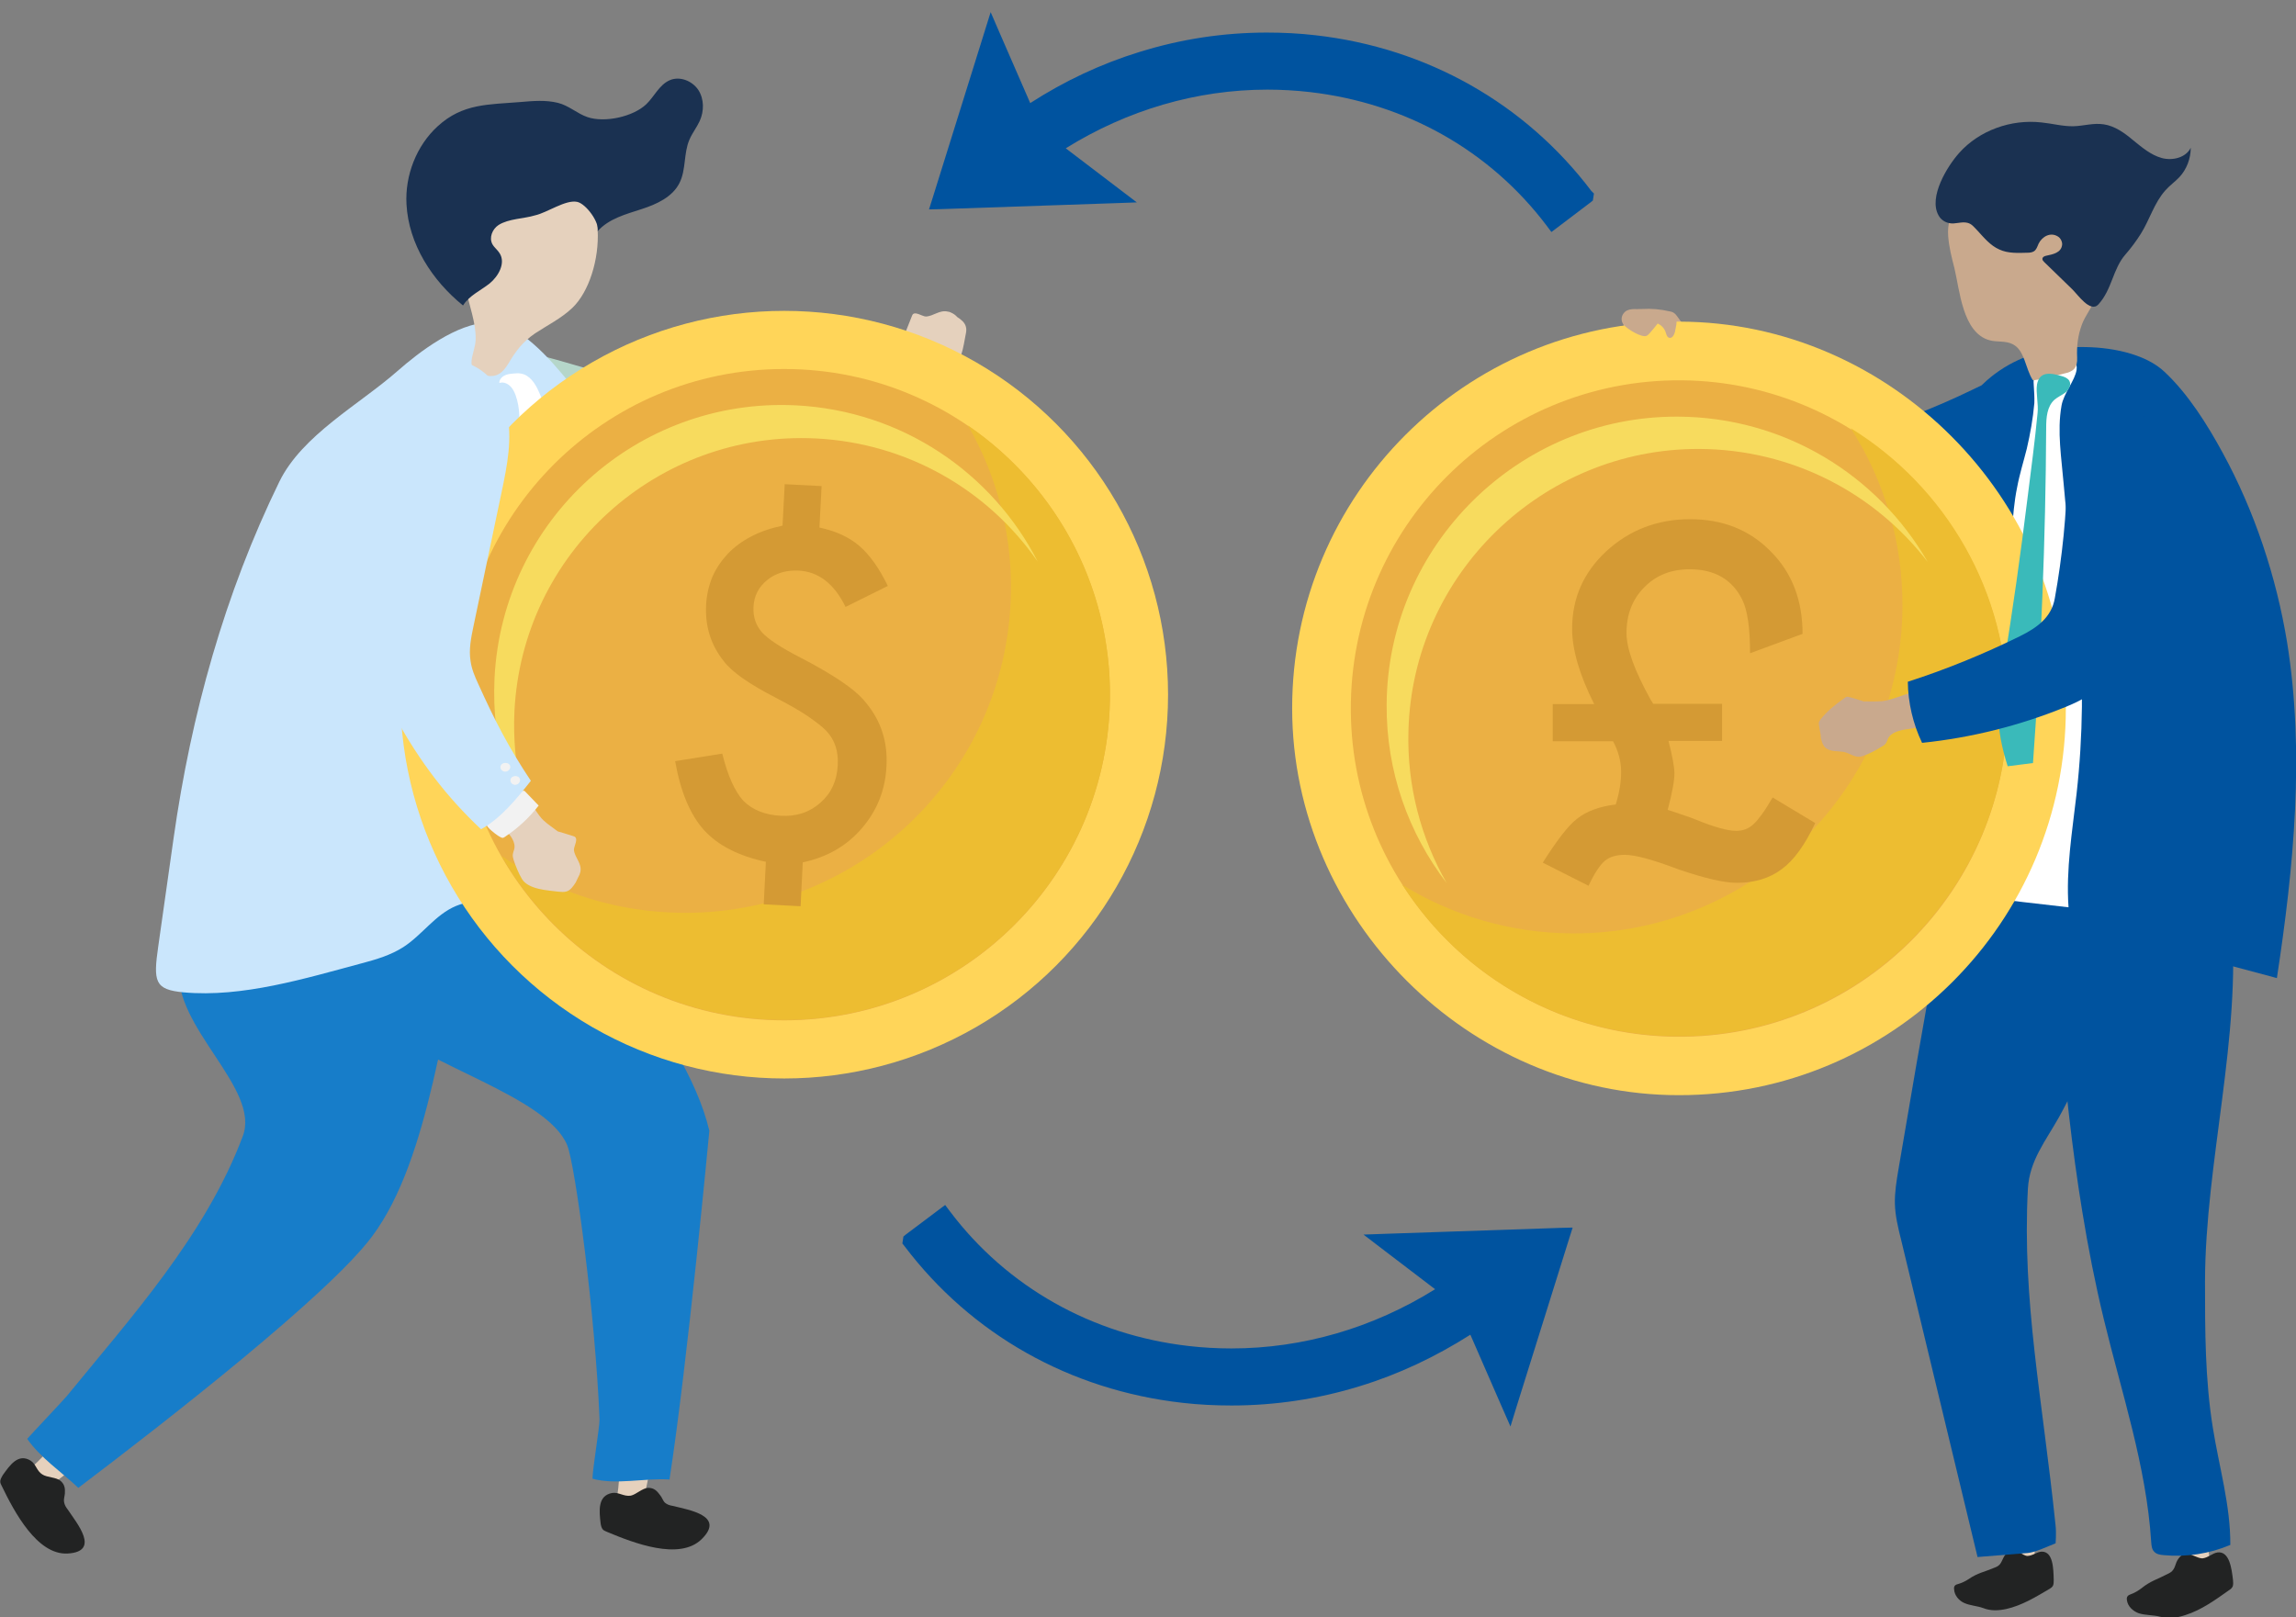 <?xml version="1.0" encoding="utf-8"?>
<!-- Generator: Adobe Illustrator 19.0.0, SVG Export Plug-In . SVG Version: 6.00 Build 0)  -->
<svg version="1.1" xmlns="http://www.w3.org/2000/svg" xmlns:xlink="http://www.w3.org/1999/xlink" x="0px" y="0px"
	 viewBox="0 0 852.9 600.9" style="enable-background:new 0 0 852.9 600.9;" xml:space="preserve">
<rect x="0" y="0" width="852.9" height="600.9" fill="#808080" stroke="none"/>
<style type="text/css">
	.st0{fill:#FFFFFF;}
	.st1{fill:#C9A98D;}
	.st2{fill:#00539F;}
	.st3{fill:#E5D1BD;}
	.st4{fill:#222323;}
	.st5{fill:#FFD559;}
	.st6{fill:#EBB044;}
	.st7{fill:#EDBD31;}
	.st8{fill:#F7DB5E;}
	.st9{fill:#D49A34;}
	.st10{fill:#1A3151;}
	.st11{fill:#3ABABA;}
	.st12{fill:#B5D6CA;}
	.st13{fill:#177DC9;}
	.st14{fill:#CAE6FC;}
	.st15{fill:#F2F2F2;}
</style>
<g id="Background">
</g>
<g id="Shadow">
</g>
<g id="Object">
	<g id="XMLID_3_">
		<path id="XMLID_4_" class="st0" d="M173.6,307.7c-0.3,10.2-0.7,21-6.3,29.5c10.2-0.4,20.3-1.8,30.2-4.2
			c0.7-21.4,5.6-42.3,8.1-63.5c2.1-18.3,2.4-36.7,1.9-55.2c-0.3-14.9-1.1-29.9-3.9-44.5c-2.1-11.3-4.5-19.4-10-29.6
			c-0.3-0.5-0.6-1.1-1.1-1.3c-0.5-0.2-1-0.2-1.5-0.1c-8.9,1.2-7.3,3-6.7,10.4c0.5,6-0.6,12-0.9,18c-0.6,11.5-1.3,22.9-2.2,34.3
			c-1.8,22.9-4,45.7-5.6,68.6C174.8,282.6,174,295.2,173.6,307.7z"/>
		<g id="XMLID_5_">
			<g id="XMLID_6_">
				<path id="XMLID_70_" class="st1" d="M608.5,114.9c0.6-0.1,1.1-0.1,1.6-0.1c3.4-0.2,6.8,0.1,10.2,0.9c0.6,0.1,1.2,0.3,1.7,0.7
					c0.4,0.3,0.7,0.7,1,1.1c3,4.3,6.3,7.7,9.9,11.4c2.7,2.8,6.8,7.2,4.5,11.3c-0.7,1.2-1.4,2.5-2.5,3.4c-0.9,0.7-2,1.1-3.1,1.5
					c-0.9,0.3-2.1,0.9-2.9,0.5c-0.9-0.5-2-2.8-2.6-3.6c-1.7-2.4-3.4-4.8-5.2-7.2c-1.7-2.4-3.9-5-6.6-4.9c-0.6,0-1.2,0.2-1.7,0.1
					c-0.7-0.1-1.3-0.4-1.9-0.8c-2.2-1.3-4.4-2.8-6.3-4.6c-1.7-1.6-1.4-3.4-1.6-5.6C602.8,116.2,605.9,115.3,608.5,114.9z"/>
				<path id="XMLID_69_" class="st2" d="M671.4,193.3c-5.9-1.9-11.3-5.1-16.8-10c-13.7-12-25.9-26-35.8-41.5
					c4.8-6.2,10.9-11.4,17.9-14.9c10.6,10.7,21.9,20.6,33.8,29.5c5.8,4.4,11.6,7.3,18.4,5.3c15.1-4.4,29.8-10.1,44-17
					c3.1-1.5,6.3-3.1,9.8-3.4c6.5-0.6,13.2,3.5,17.2,9.3c4,5.8,5.4,13.1,4.9,19.9c-0.4,4.8-1.7,9.7-4.9,13c-3.3,3.4-8,4.9-12.6,6
					c-20.5,5.2-42.1,7.2-63.7,5.9C679.1,195.2,675.1,194.5,671.4,193.3z"/>
			</g>
			<g id="XMLID_7_">
				<g id="XMLID_8_">
					<g id="XMLID_9_">
						<path id="XMLID_108_" class="st3" d="M756.2,580.7c-2.8,0-5.6,0-8.4,0c-1.9-10.2-3-20.8-3.2-31.3c4,1.9,9.3,0.4,10.3,7.5
							C755.3,559.2,755.7,580.7,756.2,580.7z"/>
						<path id="XMLID_107_" class="st4" d="M747.7,575.8c-1.4,0.3-2.6,1.3-3.4,2.8c-0.5,0.9-0.8,1.9-1.4,2.6c-0.6,0.7-1.3,1-2.1,1.3
							c-3.5,1.5-6.2,1.9-9.5,4.2c-1.2,0.8-2.5,1.4-3.8,1.8c-0.4,0.1-0.8,0.2-1.2,0.5c-0.4,0.4-0.5,0.9-0.4,1.5
							c0.1,2.2,1.7,4.1,3.6,5c2.3,1.1,4.9,1.1,7.3,2c2.8,1.1,5.7,0.9,8.5,0.3c5.8-1.3,11-4.5,16.1-7.5c0.5-0.3,0.9-0.6,1.2-1.1
							c0.3-0.6,0.3-1.4,0.3-2.2c-0.1-4.2-0.2-10.6-4.5-10.5c-1.8,0.1-3.4,1.6-5.4,1.6C751.6,578,748.9,575.6,747.7,575.8z"/>
					</g>
					<path id="XMLID_10_" class="st2" d="M705.2,434.6c-0.7,4.2-1.4,8.4-1.3,12.6c0.1,4.5,1.2,9,2.3,13.4
						c9.5,39.3,18.9,78.6,28.4,117.9c6.2-0.5,12.4-1,18.6-1.5c2.8-0.2,7.8-2.6,10.4-3.6c0,0,0.3-3.8,0-6.5
						c-4.9-47.4-12.5-83.3-10.3-125.2c0.6-10.5,6.5-17.6,11.6-26.7c17.2-31.1,20.6-57.2,28.4-77.7c0.5-1.3-51.5-6.6-54.1-6.9
						c-6.5-0.7-12.1-0.5-15.7,5.9c-3.9,7.1-4.2,17.3-5.6,25.1c-2,11.5-4.1,23-6.1,34.6C709.6,408.9,707.4,421.7,705.2,434.6z"/>
				</g>
				<g id="XMLID_11_">
					<g id="XMLID_12_">
						<path id="XMLID_103_" class="st3" d="M821.4,581.3c-3,0.3-6,0.5-9,0.8c-3-10.3-5.2-21.1-6.6-31.8c4.4,1.6,9.9-0.6,11.8,6.7
							C818.2,559.4,820.8,581.4,821.4,581.3z"/>
						<path id="XMLID_102_" class="st4" d="M811.8,577.2c-1.4,0.4-2.6,1.6-3.3,3.2c-0.4,0.9-0.6,2-1.2,2.8c-0.5,0.8-1.3,1.2-2.1,1.6
							c-3.6,1.9-6.4,2.6-9.7,5.3c-1.2,0.9-2.5,1.7-3.9,2.2c-0.4,0.2-0.9,0.3-1.2,0.7c-0.4,0.4-0.4,1-0.3,1.6c0.3,2.2,2.2,4,4.4,4.8
							c2.6,0.8,5.4,0.6,8,1.3c3.1,0.8,6.2,0.4,9.2-0.6c6.1-1.9,11.4-5.8,16.5-9.4c0.5-0.3,0.9-0.7,1.2-1.3c0.2-0.7,0.2-1.5,0.1-2.3
							c-0.5-4.3-1.3-10.9-5.8-10.3c-1.9,0.3-3.5,2-5.6,2.2C816.2,579,813.1,576.8,811.8,577.2z"/>
					</g>
					<path id="XMLID_68_" class="st2" d="M781.5,490.1c6.6,27.4,15.8,54.5,17.6,82.7c0.1,1.3,0.2,2.8,1.1,3.7c0.9,1,2.3,1.2,3.6,1.3
						c8.4,0.8,16.9-0.5,24.7-3.8c0.1-14.7-4.2-29.1-6.5-43.6c-2.9-17.9-2.9-36.2-2.9-54.3c0.1-44.3,13.6-91.1,9.8-135.2
						c-0.7-8.4-14.6-14.5-17.8-22.2c-17.5,3.6-35.8,3.1-53.1-1.6c0.7,9.1,2.7,17.1,4.1,25.9c1.9,11.6,1.9,23.8,2.9,35.5
						c2.1,23.9,4.6,47.8,8.5,71.6C775.7,463.6,778.3,476.9,781.5,490.1z"/>
				</g>
				<path id="XMLID_67_" class="st2" d="M793.6,132.1c4,1.4,7.6,3.4,10.4,6c8.8,8.2,16,19.7,21.7,30.2c11.8,21.6,19.9,46,23.9,70.4
					c6.6,41.1,2.5,83.4-3.8,124.7c-51.5-14-103.3-26.5-155.5-37.4c5.6,1.2,22.5-30.5,25-35.3c6.5-12.4,14-28.2,14.8-42.6
					c1.4-25.5-5.2-50.8-2.9-76.3c0.9-9.7,0-18.3,6.5-26c7-8.3,17.1-13.7,27.6-15.8C770.3,128.3,783.3,128.4,793.6,132.1z"/>
				<path id="XMLID_13_" class="st0" d="M755.5,143.4c0.1,1.9,0.3,4.1,0.2,6.4c-0.5,5.7-1.5,11.3-2.8,16.9
					c-1.2,4.8-2.7,9.5-3.6,14.4c-1.1,5.3-1.5,10.7-1.9,16c-2.5,35.4-2.2,71.4-11.9,105.4c-2.3,8-5.1,15.8-6.2,24
					c-0.2,1.8-0.3,3.8,0.9,5.1c1,1.1,2.6,1.3,4.1,1.5c11.4,1.4,22.7,2.7,34.1,4c-1-14.1,1.4-28.2,3-42.3c2.4-21.4,2.6-43,0.8-64.5
					c-1.5-16.8-4.2-33.6-5.6-50.4c-0.8-9.7-2.5-19.6-0.8-29.2c0.8-4.6,5-9.3,5.6-13.3c0.7-5.4-5.9-3-10.3-2.1
					C755.6,136.6,755.2,139.5,755.5,143.4z"/>
			</g>
			<g id="XMLID_14_">
				<g id="XMLID_15_">
					<g id="XMLID_16_">
						<path id="XMLID_66_" class="st5" d="M480,263.3c-0.1-79.4,64.4-143.9,143.8-143.8c78.1,0.1,143.5,65.5,143.6,143.6
							c0.1,79.4-64.4,143.9-143.8,143.8C545.5,406.9,480.1,341.4,480,263.3z"/>
					</g>
					<g id="XMLID_17_">
						<path id="XMLID_65_" class="st6" d="M501.8,264.3c-0.6-68.2,54.8-123.6,123-123c66.2,0.6,120.3,54.7,120.9,120.9
							c0.6,68.2-54.8,123.6-123,123C556.4,384.6,502.3,330.5,501.8,264.3z"/>
					</g>
					<g id="XMLID_18_">
						<path id="XMLID_19_" class="st7" d="M687.5,159.1c12.3,19.2,19.4,42,19.2,66.6c-0.5,66.9-55.6,121.4-122.5,121.1
							c-23.2-0.1-44.8-6.7-63.2-18c22,34.4,60.8,56.9,104.8,56.2c65.8-1,119.4-55,120-120.8C746,219.8,722.7,180.8,687.5,159.1z"/>
					</g>
					<g id="XMLID_20_">
						<path id="XMLID_21_" class="st8" d="M523.2,271.5c1.5-58.1,49.7-104.8,107.8-104.7c34.7,0.1,65.5,16.5,85.1,42
							c-18.5-32.2-53.2-53.9-93-54c-59-0.2-107.6,47.9-108,106.9c-0.2,25,8.2,48,22.3,66.4C527.9,311.5,522.6,292.1,523.2,271.5z"/>
					</g>
					<path id="XMLID_22_" class="st9" d="M614.1,261.5h25.6v13.8h-19.9c1.5,5.8,2.2,9.8,2.2,12.1c0,2.6-0.8,7.1-2.5,13.5l1.3,0.4
						c1.8,0.6,3.5,1.2,5,1.7c1.5,0.5,2.9,1,4.1,1.5c6.9,2.8,11.9,4.2,15.1,4.2c2.4,0,4.6-0.8,6.4-2.5c1-0.9,2-2.2,3.2-3.8
						c1.2-1.6,2.4-3.7,3.9-6.1l15.8,9.5c-3.8,8.1-7.9,13.8-12.4,17.1c-4.5,3.4-10.1,5.1-16.7,5.1c-4.8,0-12-1.7-21.7-5
						c-9.5-3.6-16.1-5.4-19.9-5.4c-3.1,0-5.6,0.7-7.4,2.2c-1.8,1.5-3.9,4.6-6.1,9.3l-17-8.6c5.3-8.4,9.5-13.8,12.6-16.2
						c3.6-2.9,8.5-4.7,14.5-5.4c1.4-4.5,2-8.5,2-12.1c0-3.9-1-7.7-3-11.4h-22.4v-13.8h15.4c-5.5-10.9-8.2-20.3-8.2-28
						c0-11.3,4.2-20.9,12.7-28.8c8.6-7.9,19-11.9,31.1-11.9c12.2,0,22.2,4,30,12c7.9,7.9,11.8,18.1,11.8,30.6l-19.5,7.2
						c0-9.5-1-16.1-2.9-19.9c-3.7-7.5-10.3-11.3-19.5-11.3c-6.9,0-12.5,2.2-16.9,6.7c-4.4,4.4-6.6,10.1-6.6,17c0,5.8,3,14,9,24.8
						c0.1,0.2,0.2,0.4,0.4,0.6C613.7,260.8,613.9,261.1,614.1,261.5z"/>
				</g>
			</g>
			<g id="XMLID_24_">
				<g id="XMLID_25_">
					<g id="XMLID_26_">
						<path id="XMLID_64_" class="st1" d="M755.1,141.2c0.3,0.5,10.5-2.1,11.6-2.4c3.5-0.7,5.1-2.1,4.9-6c-0.2-4.3,0.3-8.3,1.8-12.3
							c1.2-3.2,3.4-5.8,4.7-9c1.1-2.8,2-5.7,2.5-8.7c0.9-4.8,1.1-9.8,0.9-14.7c-0.2-3.8-2.1-7.1-3.1-10.7c-0.8-2.7-1.6-5.6-3.3-7.8
							c-3.1-3.9-8.4-5.2-13.4-5.6c-14.2-1-39.5,5.5-38,23.8c0.3,4,1.3,7.9,2.3,11.8c2,8.2,3,24,13,26.8c2.8,0.8,6,0.1,8.7,1.5
							C752.2,130.2,752.3,136.8,755.1,141.2z"/>
					</g>
				</g>
				<path id="XMLID_27_" class="st10" d="M803,58.7c-4-1.1-7.4-4-10.6-6.6c-3.2-2.7-6.8-5.3-10.9-5.9c-3.8-0.6-7.5,0.6-11.2,0.7
					c-4,0.1-7.9-1-11.9-1.4c-11.4-1.3-23.2,3-30.6,11.3c-4.4,4.9-11.5,16.4-7.7,23.2c0.8,1.5,2.3,2.6,4,2.9c2.2,0.5,4.6-0.7,6.8-0.1
					c1.6,0.4,2.4,1.6,3.6,2.8c2.5,2.7,4.8,5.6,8.2,7.1c3.2,1.5,6.9,1.3,10.5,1.2c0.8,0,1.6-0.1,2.3-0.5c1-0.6,1.3-1.8,1.8-2.9
					c1.3-2.6,4.4-4.4,7.2-2.6c1,0.6,1.7,2.1,1.5,3.2c-0.4,2.8-3.4,3.4-5.8,3.9c-0.7,0.1-1.5,0.5-1.5,1.2c0,0.5,0.3,0.8,0.7,1.2
					c3.4,3.3,6.9,6.7,10.3,10c2.1,2,6.8,9,9.8,5.7c5.1-5.6,5.3-13.1,10-18.5c2.1-2.4,4.1-5.1,5.8-7.8c3.3-5.3,4.9-11.4,9.1-16.1
					c1.6-1.8,3.6-3.2,5.2-4.9c2.7-2.9,4.2-6.9,4.2-10.9C812,58.6,807,59.8,803,58.7z"/>
			</g>
			<path id="XMLID_28_" class="st1" d="M611.6,124.8c0.5-0.2,0.9-0.7,1.3-1.1c1-1.2,2-2.3,2.9-3.5c1.3,0.6,2.4,1.7,2.9,3.1
				c0.3,0.9,0.5,2,1.4,2.2c1.1,0.3,1.8-1.1,2.1-2.2c0.2-0.8,0.3-1.7,0.5-2.6c0.1-0.8,0.2-1.7-0.2-2.3c-0.4-0.7-1.2-1-1.9-1.3
				c-2.9-1.1-6-1.6-9.1-1.9c-2.3-0.2-5.9-1-7.8,0.6c-1.5,1.3-1.8,3.4-0.5,4.9C604.4,122.2,609.7,125.5,611.6,124.8z"/>
			<path id="XMLID_29_" class="st11" d="M766.1,139.8c1,0.3,2.1,0.8,2.6,1.7c0.8,1.4-0.1,3.2-1.4,4.3c-1.3,1-2.8,1.6-4.1,2.7
				c-2.8,2.5-3.1,6.7-3.1,10.4c-0.2,41.6-1.9,83.2-4.9,124.6c-5.2,0.7-4.2,0.5-9.4,1.2c-2.1-6.6-3.6-13.5-3.5-20.5
				c0-5.5,1-11,1.9-16.5c3.5-20.9,6.4-41.9,9-62.9c1.3-10.4,2.7-20.8,3.7-31.3c0.4-3.4-0.7-7.5-0.2-10.7
				C757.6,138,761.5,138.4,766.1,139.8z"/>
			<g id="XMLID_30_">
				<path id="XMLID_2_" class="st1" d="M676,271.2c-0.1-0.6-0.2-1.2-0.3-1.8c0-0.4-0.1-0.7,0-1.1c0.1-0.3,0.3-0.6,0.5-0.9
					c2.4-3.1,5.3-5.4,8.5-7.7c1.2-0.9,1.2-1,2.7-0.6c1.6,0.4,3.3,1,4.9,1.5c2.3,0,4.6,0.1,6.9-0.1c5.8-0.5,17.5-7.8,21.7-1.7
					c0.8,1.2,1.6,2.4,1.9,3.8c0.2,1.1,0.1,2.3-0.1,3.4c-0.1,0.9-0.1,2.3-0.9,2.8c-0.8,0.6-3.3,0.5-4.4,0.7c-2.9,0.5-5.8,0.9-8.8,1.4
					c-2.9,0.4-6.2,1.2-7.3,3.6c-0.2,0.5-0.4,1.1-0.7,1.6c-0.4,0.6-1,1-1.6,1.3c-2.2,1.4-4.5,2.6-7,3.5c-2.2,0.8-3.7-0.3-5.7-1.1
					c-2.1-0.9-4.4-0.4-6.6-1.1c-2.2-0.7-2.8-2.4-3.3-4.5C676.4,273.1,676.2,272.2,676,271.2z"/>
				<path id="XMLID_1_" class="st2" d="M783.7,252.2c-4.4,4.4-9.7,7.8-16.5,10.5c-16.9,6.9-34.9,11.4-53.2,13.3
					c-3.4-7.1-5.2-14.9-5.3-22.7c14.3-4.6,28.2-10.3,41.6-16.9c6.5-3.2,11.8-7.1,13-14.1c2.8-15.5,4.4-31.2,4.6-46.9
					c0.1-3.5,0.1-7,1.4-10.3c2.4-6,9-10.3,16-11.2c7-0.9,14.1,1.1,19.9,4.6c4.2,2.5,7.9,5.9,9.4,10.2c1.6,4.5,0.8,9.3-0.3,14
					c-4.6,20.7-12.5,40.8-23.4,59.6C788.8,246.2,786.4,249.4,783.7,252.2z"/>
			</g>
		</g>
		<g id="XMLID_31_">
			<path id="XMLID_32_" class="st2" d="M591.1,70.9c-24.6-32.5-61-53.1-102.4-57.8c-6-0.7-12.1-1-18.1-1c-16,0-31.9,2.4-47.3,7.2
				c-14.3,4.4-27.9,10.8-40.6,19l-11.5-26.4l-3.2-7.4l-2.4,7.7l-19.2,61.5l-1.3,4.1l4.3-0.1l64.4-2.2l8.5-0.3l-6.7-5.1l-19.7-15
				c22.8-14.2,48.6-21.8,74.9-21.8c5.2,0,10.5,0.3,15.7,0.9c35.7,4.1,66.9,21.7,88,49.6l1.8,2.4l2.4-1.8l12-9.1l1-0.8l0.2-1.3
				l0.2-1.3L591.1,70.9z"/>
		</g>
		<g id="XMLID_33_">
			<path id="XMLID_73_" class="st2" d="M336,463c24.8,32.8,61.5,53.5,103.2,58.2c6,0.7,12.2,1,18.3,1c16.1,0,32.2-2.4,47.7-7.2
				c14.4-4.4,28.1-10.9,41-19.1l11.6,26.6l3.3,7.5l2.4-7.8l19.4-62l1.3-4.1l-4.3,0.1l-64.9,2.2l-8.5,0.3l6.8,5.2l19.8,15.1
				C510,493.4,484,501,457.4,501c-5.3,0-10.6-0.3-15.8-0.9c-35.9-4.1-67.5-21.9-88.7-50l-1.8-2.4l-2.4,1.8l-12.1,9.1l-1,0.8
				l-0.2,1.3l-0.2,1.3L336,463z"/>
		</g>
		<g id="XMLID_34_">
			<g id="XMLID_35_">
				<path class="st3" d="M353.2,116.1c-0.3-0.1-0.6-0.3-1-0.3c-3.2-0.8-5.4,1.7-8.3,1.8c-1.3,0-4.4-2.4-5.1-0.3
					c-0.3,0.8-1.3,3.2-2.3,5.8c-1.5,1.7-2.9,3.5-4.5,5c-4.1,3.9-17.5,7.3-15.2,14.8c0.4,1.5,0.9,2.9,1.8,4.1c0.7,1,1.8,1.7,2.8,2.4
					c0.8,0.5,1.9,1.6,2.9,1.4c1-0.2,2.6-2.1,3.3-2.7c2.2-1.8,4.5-3.7,6.7-5.5c2.2-1.8,4.9-3.7,7.6-2.8c0.6,0.2,1.1,0.5,1.7,0.7
					c0.7,0.1,1.4,0,2.1-0.2c2.5-0.6,5-1.4,7.3-2.6c4.1-2.1,4.9-9.3,5.7-13.3c0.2-1,0.4-2,0.1-3c-0.4-1.6-1.8-2.7-3.2-3.6
					C354.9,117,354.1,116.5,353.2,116.1z"/>
				<path class="st12" d="M271.4,183.1c3.6,0.3,7.3,0.5,10.9-0.1c2.8-0.6,5.5-1.7,8.2-2.9c16.3-7.5,31.5-17.6,44.7-29.8
					c-3.6-7.7-8.6-14.7-14.9-20.4c-12.9,7.2-26.3,13.5-40.2,18.6c-2.8,1-5.7,2.1-8.7,2.3c-4.3,0.4-8.6-0.9-12.8-2.1
					c-16.2-4.7-32.4-9.4-48.6-14.1c-9.8-2.8-19.9-5.7-30-4.2c-27.9,4.2-26.7,40-1,45.9C207.7,183,241.9,180.8,271.4,183.1z"/>
			</g>
			<g id="XMLID_36_">
				<g>
					<g id="XMLID_38_">
						<path class="st3" d="M10,546.4c2,2.6,4.6,4.6,6.9,7c9.2-6.8,17.6-13.7,25.2-22.5c-6.5-1.1-7.5-6.9-15.4-1.2
							C24.2,531.6,14.4,543.8,10,546.4z"/>
						<path class="st4" d="M22.5,550.2c1.6,1.4,1.7,2.9,1.6,4.7c-0.1,1.1-0.5,2.2-0.3,3.2c0.2,1.1,0.7,1.9,1.4,2.8
							c3.3,5,12.3,15.6-0.1,16.3c-11.3,0.6-19.8-15.5-24.4-25c-0.3-0.6-0.7-1.2-0.6-2c0.1-0.7,0.5-1.4,0.9-2.1
							c2.6-3.6,5.7-8.3,10.4-5.4c2,1.3,2.2,3.8,4.3,5.1C17.5,549,20.9,548.8,22.5,550.2z"/>
					</g>
					<path class="st13" d="M66.6,359.6c-2.5,21.9,30.3,44.8,23.6,62.5C76.4,459,48.2,490,24.9,518.6c-1.7,2-12.5,13.4-14.8,16
						c5,7.1,12.4,12,19,18.2c33.3-25.2,93.1-71.9,109.1-93.4c21.8-29.1,26.4-83.8,36.8-121.6c1.7-6.3,4.3-15.3,0.4-21.2
						c-3-4.6-7.5-6.7-13.3-8.4c-15.4-4.5-36.3-13.6-51.4-4.6C94.1,313.3,68.6,342.8,66.6,359.6z"/>
				</g>
				<g>
					<g id="XMLID_39_">
						<path class="st3" d="M228.6,558.3c3.4,0.7,6.8,0.4,10.1,0.7c2.7-11.8,4.8-23.3,5-35.5c-5.9,3.9-10.4,0.2-12.7,10.2
							C230.3,537,230.5,553.3,228.6,558.3z"/>
						<path class="st4" d="M240.9,552.8c2.1,0,3.2,1.2,4.3,2.7c0.7,0.8,1,2,1.8,2.8c0.8,0.7,1.7,1,2.9,1.2
							c5.9,1.5,19.7,3.6,10.7,12.4c-8.2,8-25.2,1.4-35-2.7c-0.6-0.3-1.4-0.5-1.8-1.1c-0.4-0.6-0.6-1.4-0.7-2.2
							c-0.5-4.4-1.2-10.2,4.3-11.2c2.4-0.4,4.3,1.4,6.9,1C236.3,555.3,238.7,552.8,240.9,552.8z"/>
					</g>
					<path class="st13" d="M140.7,379.6c16.2,15.9,62.5,27.6,70,45.9c3,7.3,10.5,63.6,12,101.8c0.1,2.7-2.6,18.5-2.6,22.1
						c8.6,2.4,19.3-0.3,28.6,0.3c6.8-44,14.8-129.6,14.8-129.6c-9.2-38.5-53.6-82.7-78.3-117.4c-4.1-5.7-8.9-13.6-16.2-14.6
						c-5.6-0.7-10.1,1.2-15.1,4.4c-13.5,8.7-54.4,22.5-57.4,39.7C93.3,351.2,128.2,367.4,140.7,379.6z"/>
				</g>
				<path class="st14" d="M147.6,137.9c-14.1,12.4-35.3,23.7-43.8,41C83.4,220.7,71,265.5,64.5,311.3c-1.9,13.4-3.8,26.8-5.7,40.2
					c-1.9,13.2-1.4,16.2,9.4,17.2c21.8,2,45.3-5.2,66.2-10.8c5.3-1.4,10.7-3,15.4-6c7-4.5,11.9-12.1,19.6-15.3
					c3.6-1.5,7.6-1.9,11.6-2.3c8.4-0.8,17.8-1.4,24.3,4c3.8,3.2,5.7,8.2,9.6,11.1c2.7-3.7-1-15.2-1.7-19.8c-1-7.1-1.9-14.1-2-21.3
					c-0.3-14.5,0.6-29,1.9-43.4c2.2-25.1,3.4-50.4,5.4-75.5c1.5-18,5.2-32-7-47.2c-6.7-8.3-18.9-22.6-29.9-22.4
					C169.7,120.1,155.9,130.6,147.6,137.9z"/>
				<g id="XMLID_37_">
					<path class="st3" d="M212.6,114.4c-4.1,3.9-9.2,6.4-13.9,9.5c-4.5,3.1-7.1,6.5-9.8,11.1c-2,3.3-4.3,5.6-8.8,4.4
						c-8.5-2.1-3.5-7.8-3.4-13.4c0.1-6.4-2.5-12.5-3.6-18.7c-3.2-17.9,10.7-44.9,31.7-43.4C227.9,65.7,225,102.6,212.6,114.4z"/>
				</g>
				<path class="st10" d="M185.2,83.6c-2.3,1.5-3.6,4.7-2.3,7.1c0.7,1.3,2,2.2,2.7,3.4c2.3,3.6-0.4,8.5-3.7,11.2
					c-3.4,2.7-7.6,4.5-9.9,8.2c-11.5-9.3-20.2-22.8-21-37.6c-0.6-10.7,3.7-21.8,11.6-29c9.3-8.5,18.7-8,30.8-9
					c4.6-0.4,9.3-0.8,13.8,0.3c4.1,1,7.2,4,11,5.3c6.4,2.2,17-0.1,21.9-4.8c3-2.9,4.8-7.2,8.7-8.9c3.7-1.6,8.3,0.2,10.6,3.6
					c2.2,3.4,2.2,7.9,0.5,11.6c-1.1,2.4-2.8,4.5-3.8,6.9c-2.2,5.1-1.2,11.2-3.7,16.1c-2.6,5.2-8.5,7.9-14.1,9.7
					c-5.8,1.9-12.1,3.5-16.3,8.2c0.8-3.2-4.3-10.2-7.6-10.9c-4.3-0.9-11.1,4-15.6,5C194.6,81.3,189,81.2,185.2,83.6z"/>
			</g>
			<path class="st0" d="M186.8,168.7c-5.5,7-9.6,15.7-8.5,24.5c1.1,9.4,8.1,17.9,7.2,27.4c-0.4,4.3-2.4,8.2-3.6,12.3
				c-1.2,4.1-1.5,8.9,1,12.3c2,2.7,5.6,4.3,6.4,7.5c6.2-8,12.6-16.4,14.7-26.4c1.5-7.1,0.7-14.7-2.2-21.4
				c-2.8-6.7-7.7-12.9-7.3-20.1c0.3-6.7,4.9-12.1,8.4-17.5c4-6.1,0-15.7-2.8-21.9c-1.3-3-3.4-6.1-6.6-6.6c-1-0.2-1.9-0.1-2.9,0
				c-1.1,0.1-2.3,0.2-3.3,0.8c-1,0.5-1.9,1.6-1.8,2.7c1.7-0.6,3.5,0.4,4.6,1.8c2.3,3,3.2,9.6,2.7,13.4
				C192.1,161.7,189.4,165.4,186.8,168.7z"/>
			<g id="XMLID_40_">
				<g id="XMLID_41_">
					<g id="XMLID_42_">
						<circle class="st5" cx="291.3" cy="258.1" r="142.6"/>
					</g>
					<g id="XMLID_43_">
						<circle class="st6" cx="291.3" cy="258.1" r="121"/>
					</g>
					<g id="XMLID_44_">
						<path class="st7" d="M359.6,158.1c11.1,19.4,17,42.1,15.8,66c-3.3,66.7-60,118.2-126.8,114.9c-23.2-1.1-44.5-8.7-62.3-21
							c19.8,34.6,56.3,58.7,99.1,60.8c66.7,3.3,123.5-48.2,126.8-114.9C414.3,220.4,393.2,181.1,359.6,158.1z"/>
					</g>
					<g id="XMLID_45_">
						<path class="st8" d="M191.1,264.3c2.9-58.9,53-104.3,111.9-101.4c34.4,1.7,64.3,19.5,82.5,45.8
							c-16.8-32.9-50.3-56.1-89.9-58.1c-58.9-2.9-109,42.5-111.9,101.4c-1.2,24.5,5.9,47.4,18.9,66.1
							C194.4,302.1,190.2,283.7,191.1,264.3z"/>
					</g>
					<path class="st9" d="M305.2,180.6l-0.8,15.4c6.1,1.3,11.1,3.6,14.9,6.9c3.8,3.3,7.3,8.2,10.5,14.8l-15.7,7.8
						c-4.2-8.6-10-13.1-17.4-13.5c-4.6-0.2-8.5,0.9-11.7,3.5c-3.2,2.6-4.9,5.9-5.1,10c-0.2,3.7,0.9,6.9,3.2,9.5
						c2.3,2.5,7,5.6,14.2,9.3c6.2,3.2,11.3,6.2,15.3,8.9c4,2.7,7,5.3,9,7.8c5.6,6.7,8.2,14.5,7.7,23.6c-0.4,8.9-3.5,16.6-9.2,23.2
						c-5.6,6.5-12.9,10.7-21.9,12.6l-0.8,16.3l-13.7-0.7l0.8-15.8c-10.2-2.2-17.8-6.1-23-11.8c-5.1-5.7-8.7-14.2-10.7-25.6l17.5-2.8
						c2,8.1,4.6,13.9,7.8,17.5c3.4,3.4,8.1,5.3,14,5.6c5.8,0.3,10.7-1.3,14.7-4.9c4-3.5,6.1-8.1,6.4-13.9c0.3-5.2-1.1-9.4-4.2-12.7
						c-1.5-1.6-3.9-3.4-6.9-5.5c-3.1-2.1-7-4.3-11.8-6.8c-9.9-5.1-16.4-9.6-19.4-13.6c-4.8-6-7-12.9-6.6-20.9
						c0.2-3.8,1-7.2,2.3-10.4c1.4-3.2,3.3-6,5.7-8.6c2.4-2.5,5.3-4.7,8.8-6.5c3.4-1.8,7.3-3.1,11.6-4l0.8-15.4L305.2,180.6z"/>
				</g>
			</g>
			<g id="XMLID_46_">
				<path class="st3" d="M215.3,324.9c0.1-0.3,0.2-0.7,0.3-1c0.6-3.2-2.1-5.2-2.4-8.1c-0.1-1.3,2-4.5-0.1-5.1
					c-0.8-0.2-3.3-1.1-5.9-1.8c-1.8-1.4-3.7-2.6-5.3-4.1c-4.2-3.8-8.6-16.9-15.9-14.1c-1.4,0.5-2.9,1.1-4,2.1
					c-0.9,0.8-1.6,1.9-2.2,3c-0.5,0.8-1.4,2.1-1.2,3c0.3,1,2.3,2.4,3,3.1c2,2.1,4,4.2,6,6.3c2,2.1,4.1,4.7,3.4,7.4
					c-0.2,0.6-0.4,1.2-0.5,1.8c-0.1,0.7,0.1,1.4,0.3,2.1c0.8,2.4,1.8,4.9,3.1,7.1c2.4,3.9,9.6,4.2,13.6,4.7c1,0.1,2,0.2,3-0.1
					c1.5-0.5,2.5-2,3.4-3.4C214.4,326.6,214.9,325.8,215.3,324.9z"/>
				<g id="XMLID_47_">
					<path id="XMLID_48_" class="st15" d="M186.7,311.3c0.3,0,0.6-0.2,0.9-0.4c4.8-3.2,9-7.1,12.5-11.6c-1.7-1.7-3.3-3.5-5-5.2
						c-0.1-0.1-0.3-0.3-0.4-0.3c-0.4-0.1-0.7,0.1-1,0.4c-3.2,2.6-6.4,5.2-9.5,7.8c-1.4,1.2-4,2.7-3.3,4.8
						C181.3,307.8,185.6,311.3,186.7,311.3z"/>
					<path class="st14" d="M142.6,248.2c0,3.6,0,7.3,1,10.8c0.8,2.8,2.1,5.4,3.5,7.9c8.7,15.8,18.5,28.9,31.6,41.2
						c7.4-4.1,13.3-11.4,18.5-18c-8.2-12.3-13.4-22.4-19.5-35.9c-1.3-2.8-2.5-5.6-2.9-8.6c-0.7-4.3,0.2-8.7,1.1-13
						c3.5-16.5,6.9-33.1,10.4-49.6c2.1-10,4.2-20.3,1.9-30.3c-6.3-27.6-41.7-23.7-45.8,2.4C137.8,184.5,142.6,218.4,142.6,248.2z"/>
					<path id="XMLID_49_" class="st15" d="M192.5,288.6c-1.1-0.6-2.8-0.1-2.9,1.2c-0.1,1,0.9,1.9,1.9,1.8
						C193,291.5,193.9,289.5,192.5,288.6C192.5,288.6,192.5,288.6,192.5,288.6z"/>
					<path id="XMLID_50_" class="st15" d="M188.8,283.7c-1.1-0.6-2.8-0.1-2.9,1.2c-0.1,1,0.9,1.9,1.9,1.8
						C189.4,286.6,190.3,284.6,188.8,283.7C188.9,283.7,188.8,283.7,188.8,283.7z"/>
				</g>
			</g>
		</g>
	</g>
</g>
</svg>
